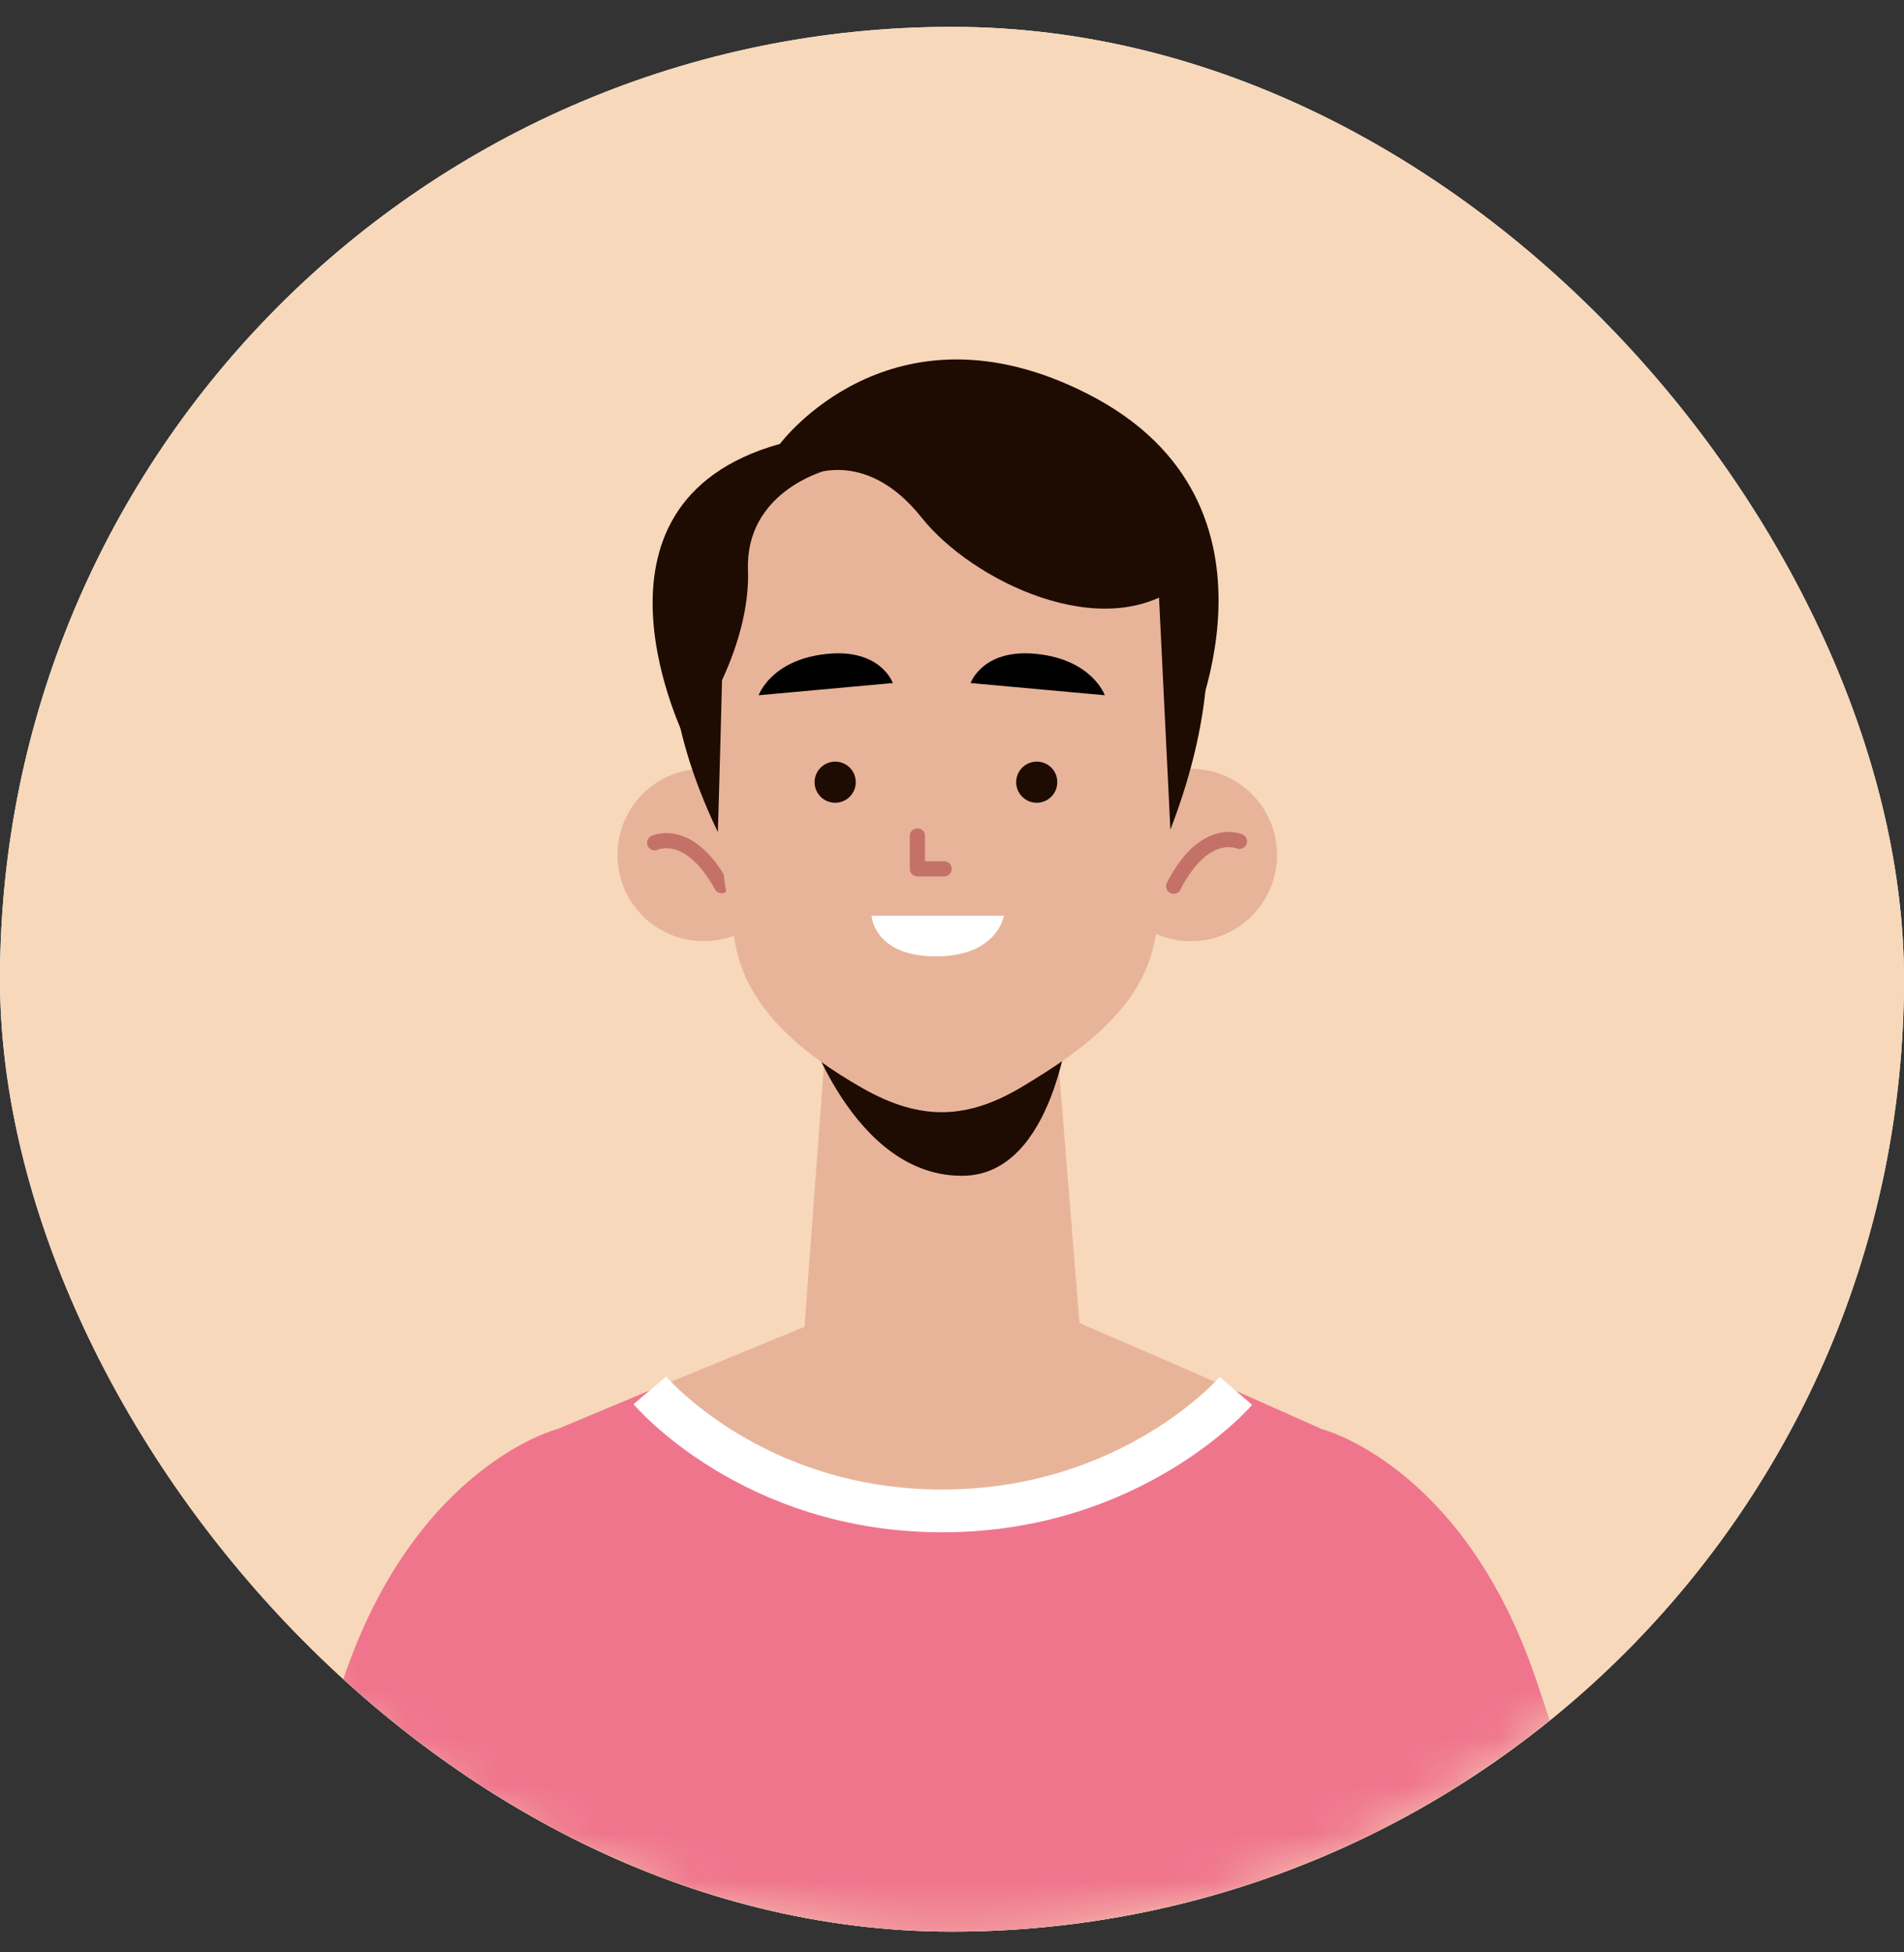 <svg width="40" height="41" viewBox="0 0 40 41" fill="none" xmlns="http://www.w3.org/2000/svg">
<rect x="0" y="0" width="40" height="41" fill="#333333" stroke="none"/>
<g clip-path="url(#clip0_2350_63122)">
<rect y="0.564" width="40" height="40" rx="20" fill="white"/>
<path d="M34.263 34.827C42.14 26.95 42.14 14.179 34.263 6.302C26.387 -1.575 13.616 -1.575 5.739 6.302C-2.138 14.179 -2.138 26.95 5.739 34.827C13.616 42.704 26.387 42.704 34.263 34.827Z" fill="#F7D8BA"/>
<mask id="mask0_2350_63122" style="mask-type:luminance" maskUnits="userSpaceOnUse" x="-1" y="0" width="42" height="41">
<path d="M34.263 34.827C42.14 26.95 42.14 14.179 34.263 6.302C26.387 -1.575 13.616 -1.575 5.739 6.302C-2.138 14.179 -2.138 26.95 5.739 34.827C13.616 42.704 26.387 42.704 34.263 34.827Z" fill="white"/>
</mask>
<g mask="url(#mask0_2350_63122)">
<path d="M16.382 9.326C16.382 9.326 18.717 6.165 22.853 8.273C27.39 10.584 24.938 15.568 24.938 15.568L15.191 13.721L16.382 9.326Z" fill="#1E0B02"/>
<path d="M14.43 15.591C14.43 15.591 11.881 10.584 16.38 9.323L17.188 12.007L14.43 15.591Z" fill="#1E0B02"/>
<path d="M16.593 17.902C16.622 18.902 15.834 19.737 14.835 19.763C13.835 19.793 13 19.005 12.973 18.005C12.944 17.005 13.732 16.17 14.732 16.144C15.731 16.114 16.566 16.902 16.593 17.902Z" fill="#E8B499"/>
<path d="M13.754 17.699C13.754 17.699 14.474 17.349 15.159 18.599" stroke="#C47268" stroke-width="0.319" stroke-miterlimit="10" stroke-linecap="round" stroke-linejoin="round"/>
<path d="M23.207 17.955C23.207 18.954 24.018 19.766 25.018 19.766C26.018 19.766 26.829 18.954 26.829 17.955C26.829 16.955 26.018 16.144 25.018 16.144C24.016 16.141 23.207 16.952 23.207 17.955Z" fill="#E8B499"/>
<path d="M26.038 17.669C26.038 17.669 25.309 17.34 24.656 18.61" stroke="#C47268" stroke-width="0.319" stroke-miterlimit="10" stroke-linecap="round" stroke-linejoin="round"/>
<path d="M22.221 22.127C22.221 22.127 21.201 22.848 20.269 23.027C19.337 23.203 18.434 22.665 18.422 22.659C18.411 22.654 17.335 22.033 17.335 22.033L16.891 27.996L17.011 28.096C18.59 29.398 20.863 29.413 22.459 28.134L22.691 27.946L22.221 22.127Z" fill="#E8B499"/>
<path d="M16.891 21.407C16.891 21.407 17.905 24.729 20.242 24.691C22.162 24.661 22.471 21.407 22.471 21.407H16.891Z" fill="#1E0B02"/>
<path d="M24.791 14.8C24.803 16.846 24.518 18.616 24.233 19.872C23.953 21.101 22.872 21.962 21.74 22.659L21.534 22.785C20.334 23.523 19.343 23.547 18.117 22.85C16.883 22.147 15.733 21.215 15.463 19.898C14.969 17.505 14.901 14.85 14.901 14.85C14.901 14.85 14.204 9.311 19.54 9.385C24.874 9.458 24.791 14.8 24.791 14.8Z" fill="#E8B499"/>
<path d="M17.978 16.426C17.978 16.664 17.784 16.858 17.546 16.858C17.307 16.858 17.113 16.664 17.113 16.426C17.113 16.188 17.307 15.994 17.546 15.994C17.784 15.994 17.978 16.185 17.978 16.426Z" fill="#1E0B02"/>
<path d="M22.212 16.426C22.212 16.664 22.018 16.858 21.78 16.858C21.542 16.858 21.348 16.664 21.348 16.426C21.348 16.188 21.542 15.994 21.78 15.994C22.021 15.994 22.212 16.185 22.212 16.426Z" fill="#1E0B02"/>
<path d="M19.273 17.555V18.246H19.835" stroke="#C47268" stroke-width="0.319" stroke-miterlimit="10" stroke-linecap="round" stroke-linejoin="round"/>
<path d="M15.938 14.6L18.757 14.344C18.757 14.344 18.504 13.612 17.363 13.733C16.196 13.856 15.938 14.6 15.938 14.6Z" fill="black"/>
<path d="M23.21 14.6L20.391 14.344C20.391 14.344 20.643 13.612 21.784 13.733C22.948 13.856 23.21 14.6 23.21 14.6Z" fill="black"/>
<path d="M18.309 19.23H21.09C21.09 19.23 20.961 20.083 19.658 20.083C18.356 20.083 18.309 19.23 18.309 19.23Z" fill="white"/>
<path d="M15.081 17.473C15.081 17.473 15.289 10.69 15.204 10.496C15.204 10.493 12.799 12.716 15.081 17.473Z" fill="#1E0B02"/>
<path d="M24.588 17.423L24.227 10.058C24.227 10.058 26.54 12.354 24.588 17.423Z" fill="#1E0B02"/>
<path d="M17.313 9.893C17.313 9.893 15.658 10.34 15.714 11.966C15.77 13.592 14.67 15.188 14.67 15.188L14.167 13.565C14.17 13.565 13.785 10.537 17.313 9.893Z" fill="#1E0B02"/>
<path d="M16.894 10.028C16.894 10.028 18.132 9.326 19.364 10.872C20.413 12.192 23.183 13.553 24.824 12.26C24.824 12.26 23.78 8.52 19.702 8.596C15.624 8.673 16.894 10.028 16.894 10.028Z" fill="#1E0B02"/>
<path d="M33.763 40.564H5.715C6.226 38.441 6.753 36.554 7.273 35.084C8.043 32.914 9.152 31.644 10.069 30.921C10.983 30.194 11.707 30.012 11.707 30.012L13.653 29.198L25.966 29.209L27.771 30.012C27.771 30.012 30.664 30.741 32.205 35.084C32.725 36.554 33.252 38.441 33.763 40.564Z" fill="#EF758D"/>
<path d="M19.96 26.605L25.969 29.209C25.969 29.209 19.795 34.79 13.656 29.198L19.96 26.605Z" fill="#E8B499"/>
<path d="M13.652 29.198C13.652 29.198 15.793 31.729 19.794 31.729C23.796 31.729 25.965 29.209 25.965 29.209" stroke="white" stroke-width="0.898" stroke-miterlimit="10"/>
</g>
</g>
<defs>
<clipPath id="clip0_2350_63122">
<rect y="0.564" width="40" height="40" rx="20" fill="white"/>
</clipPath>
</defs>
</svg>

